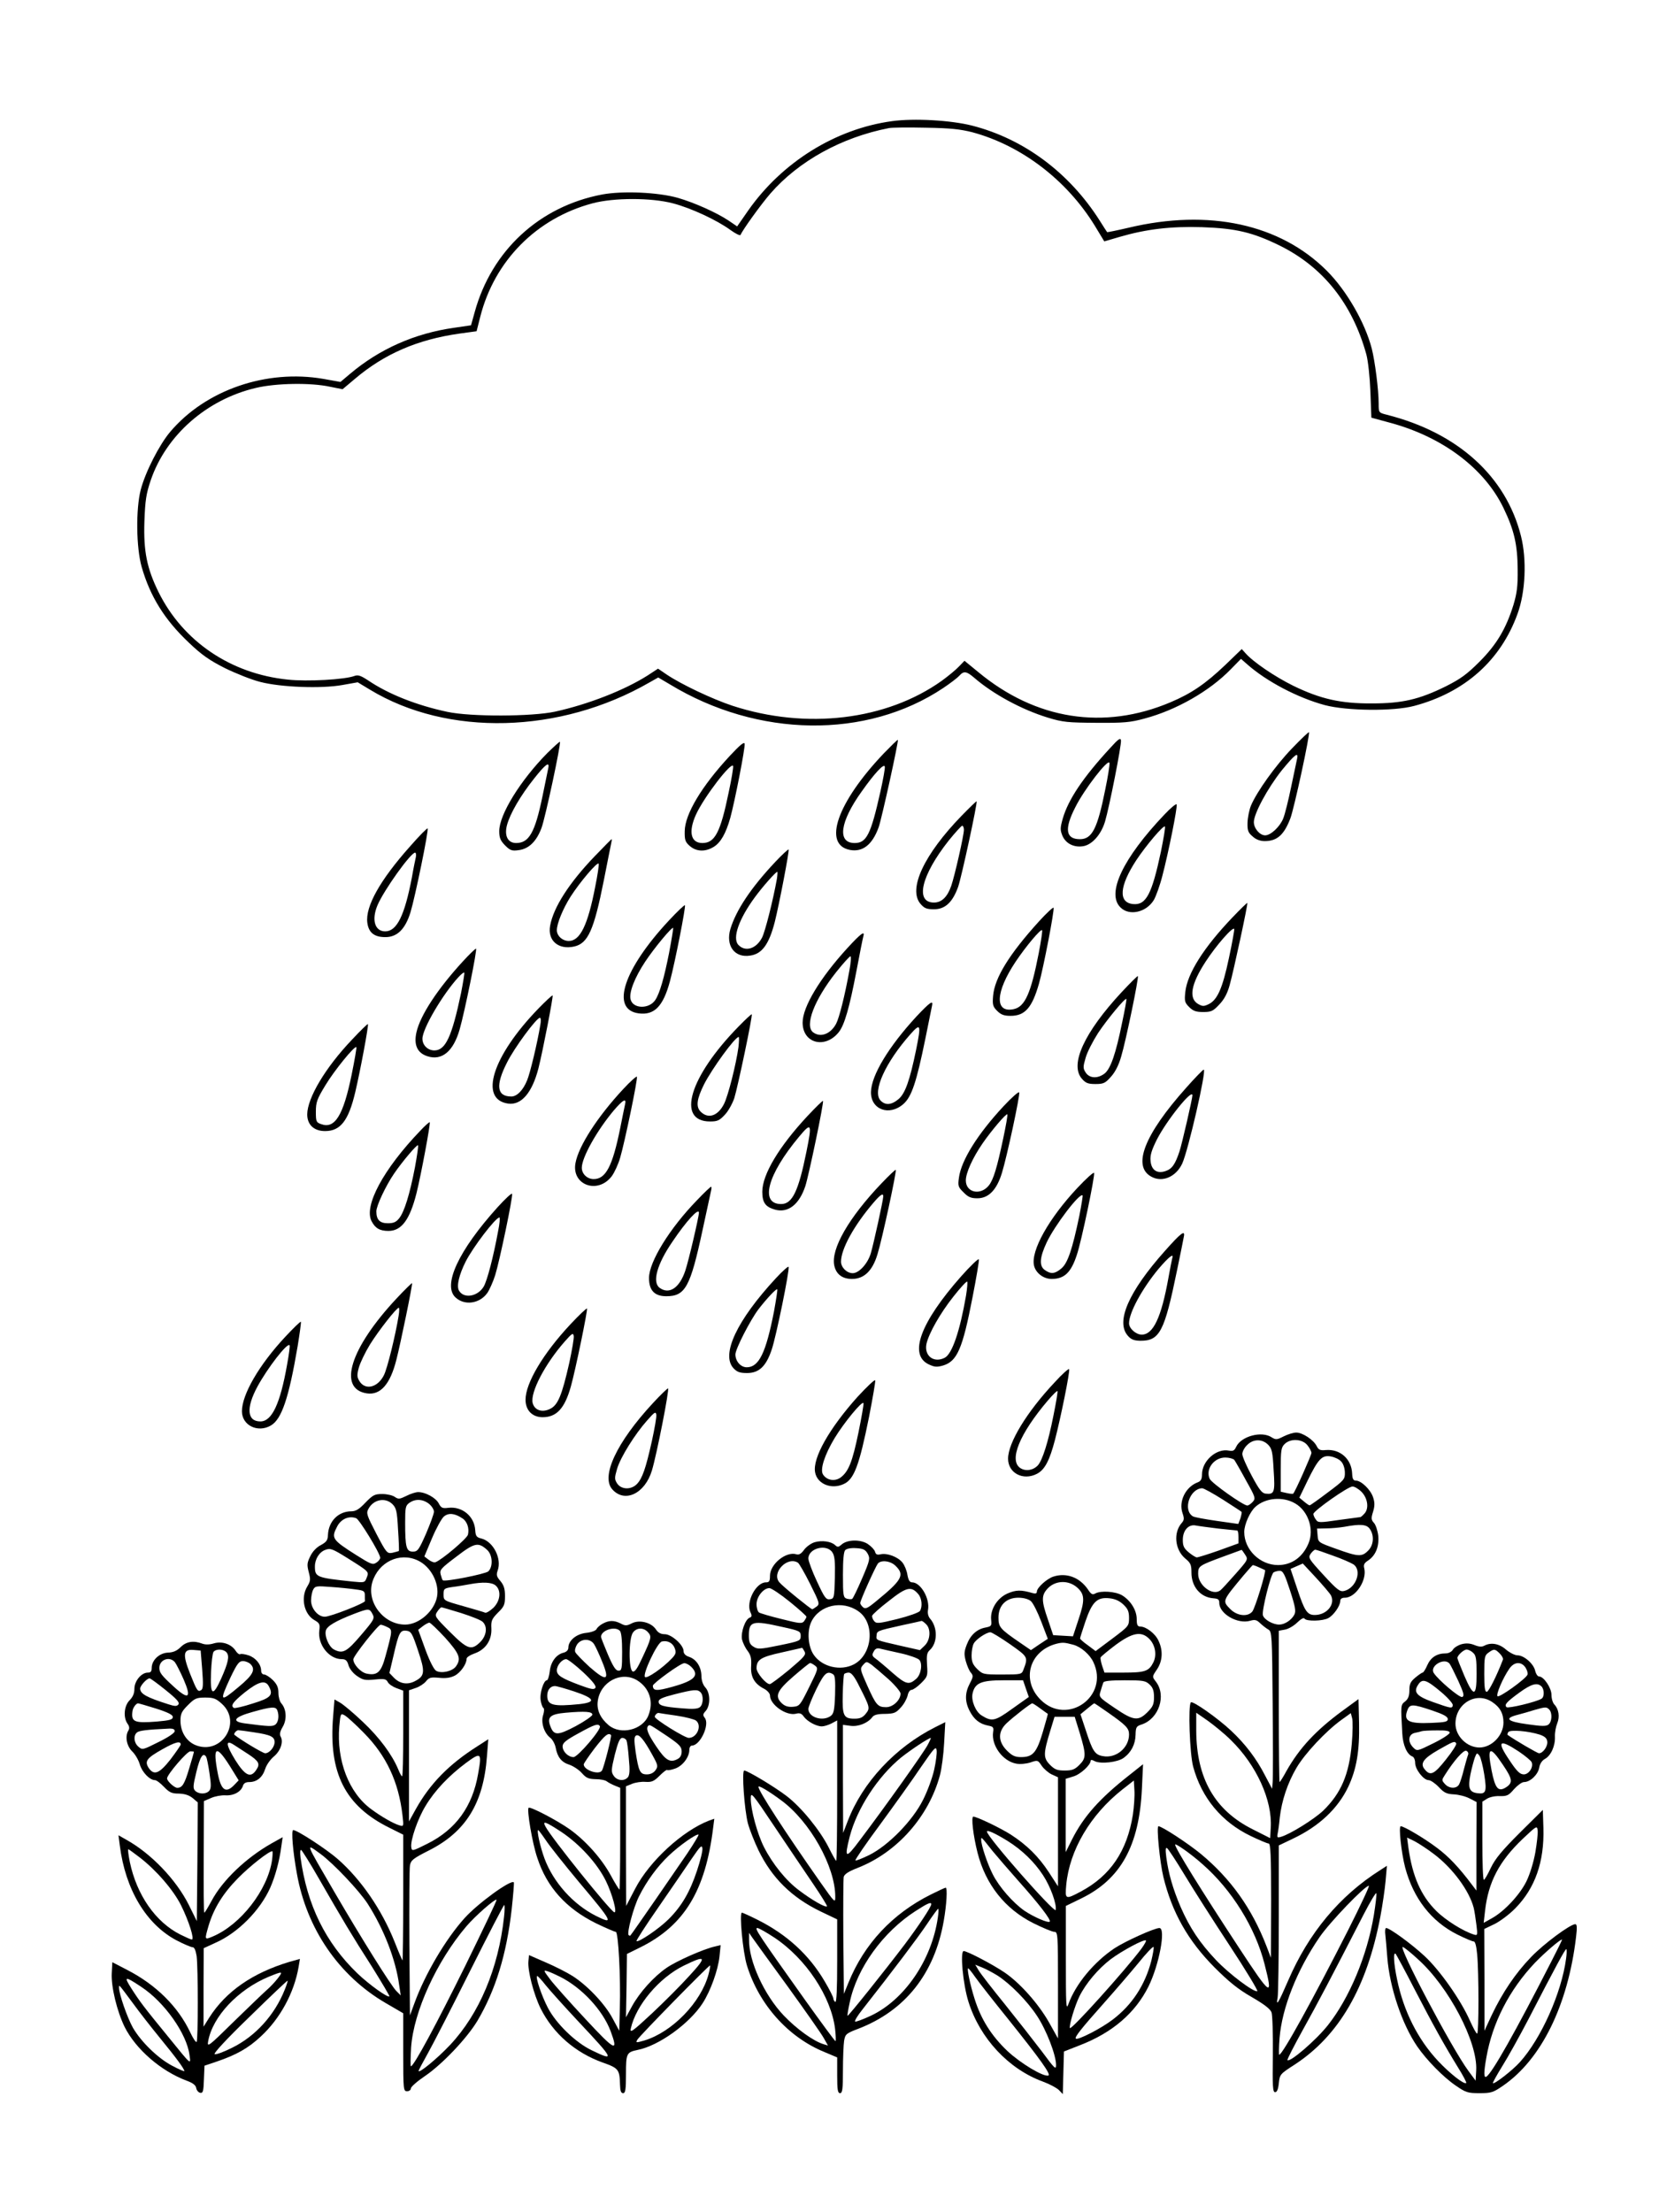 <?xml version="1.0" standalone="no"?>
<!DOCTYPE svg PUBLIC "-//W3C//DTD SVG 20010904//EN"
 "http://www.w3.org/TR/2001/REC-SVG-20010904/DTD/svg10.dtd">
<svg version="1.0" xmlns="http://www.w3.org/2000/svg"
 width="864pt" height="1152pt" viewBox="0 0 864 1152"
 preserveAspectRatio="xMidYMid meet">

<g transform="translate(0,1152) scale(0.1,-0.1)"
fill="#000000" stroke="none">
<path d="M4645 10889 c-293 -40 -572 -213 -749 -466 l-57 -82 -44 30 c-63 42
-179 94 -266 119 -103 29 -288 37 -394 17 -326 -62 -575 -292 -663 -613 l-19
-68 -89 -13 c-204 -29 -387 -110 -540 -239 l-51 -43 -89 16 c-296 51 -612 -57
-797 -275 -57 -67 -130 -210 -154 -302 -26 -100 -24 -302 5 -403 44 -153 119
-274 245 -393 67 -64 107 -92 188 -133 57 -28 140 -61 184 -72 107 -28 320
-36 429 -16 l79 14 63 -38 c405 -246 991 -231 1456 37 l46 26 61 -36 c458
-278 1023 -286 1423 -19 36 24 74 53 84 64 23 26 37 24 76 -9 99 -86 248 -167
385 -209 79 -24 104 -26 253 -27 142 -1 177 2 250 22 166 44 339 143 449 256
l54 55 33 -29 c101 -89 263 -174 404 -212 114 -30 357 -33 465 -4 263 70 450
236 538 479 42 114 49 284 18 406 -78 311 -330 538 -698 631 -43 11 -43 11
-43 58 0 71 -19 220 -36 287 -35 135 -131 302 -234 405 -243 243 -614 324
-1033 224 -60 -14 -110 -24 -111 -23 -2 2 -19 29 -38 59 -159 251 -396 427
-666 496 -111 28 -302 39 -417 23z m420 -58 c255 -69 491 -249 637 -487 l49
-81 82 24 c138 40 265 55 427 50 177 -6 264 -27 405 -96 226 -112 378 -303
451 -567 9 -34 18 -117 21 -194 l5 -135 103 -28 c270 -74 486 -237 585 -442
56 -116 73 -191 74 -320 1 -89 -4 -124 -22 -185 -39 -125 -88 -207 -177 -296
-66 -66 -98 -89 -175 -128 -140 -69 -228 -89 -385 -89 -163 -1 -268 23 -410
92 -95 47 -208 123 -249 170 l-19 21 -86 -83 c-103 -98 -176 -148 -285 -194
-347 -147 -702 -91 -1001 157 l-72 59 -29 -30 c-16 -17 -56 -50 -89 -74 -289
-206 -706 -256 -1091 -130 -103 34 -266 111 -343 163 l-44 30 -55 -36 c-122
-77 -309 -150 -482 -188 -121 -26 -439 -27 -560 -1 -160 34 -306 92 -410 162
-41 27 -55 32 -74 25 -50 -19 -246 -30 -347 -19 -297 30 -546 199 -673 455
-61 124 -79 213 -74 368 4 110 9 144 33 215 80 235 292 421 548 481 105 25
285 28 386 6 l65 -13 63 53 c154 131 327 206 547 237 l88 12 19 75 c74 292
293 513 584 591 112 30 306 30 420 0 95 -25 228 -87 298 -138 29 -21 52 -32
54 -26 8 22 104 156 155 215 147 169 371 293 618 341 14 3 99 4 190 2 130 -2
182 -8 245 -24z"/>
<path d="M6729 7623 c-86 -89 -183 -225 -214 -298 -9 -22 -17 -62 -18 -89 -1
-41 3 -52 27 -72 17 -16 40 -24 62 -24 65 0 101 32 134 118 20 52 104 442 97
449 -2 2 -42 -36 -88 -84z m26 -55 c-3 -13 -17 -79 -31 -147 -14 -68 -32 -141
-41 -163 -17 -43 -65 -88 -94 -88 -28 0 -59 36 -59 69 0 44 72 177 145 269 68
83 89 100 80 60z"/>
<path d="M5781 7624 c-141 -153 -217 -267 -246 -366 -14 -50 -14 -60 -2 -90
18 -42 62 -63 111 -54 45 9 91 61 111 128 23 78 86 398 83 422 -2 16 -13 9
-57 -40z m-25 -216 c-41 -205 -69 -258 -132 -258 -74 0 -82 53 -24 166 46 93
173 257 178 231 2 -9 -8 -72 -22 -139z"/>
<path d="M4601 7595 c-241 -254 -318 -474 -174 -501 66 -12 116 27 149 118 16
45 105 450 100 455 -2 2 -35 -31 -75 -72z m-16 -198 c-50 -223 -72 -267 -134
-267 -92 0 -77 110 37 269 68 96 116 147 120 129 2 -9 -9 -68 -23 -131z"/>
<path d="M2850 7598 c-140 -142 -250 -320 -250 -406 0 -35 6 -49 30 -74 27
-27 36 -30 72 -25 53 7 92 46 118 115 20 53 103 442 96 449 -2 2 -31 -25 -66
-59z m5 -80 c-3 -13 -16 -78 -30 -146 -39 -188 -70 -242 -137 -242 -43 0 -62
37 -48 92 16 61 71 155 141 243 60 76 83 93 74 53z"/>
<path d="M3801 7584 c-147 -158 -234 -304 -235 -392 -1 -47 3 -57 27 -78 34
-29 80 -31 124 -4 36 22 63 69 86 150 23 83 79 368 75 387 -2 12 -25 -7 -77
-63z m-6 -190 c-43 -209 -72 -264 -137 -264 -61 0 -74 59 -33 149 43 93 185
277 193 252 2 -6 -8 -68 -23 -137z"/>
<path d="M5008 7272 c-196 -202 -280 -382 -214 -459 20 -23 32 -28 70 -28 58
0 97 36 126 117 18 52 102 440 96 445 -1 2 -36 -32 -78 -75z m12 -73 c0 -29
-48 -240 -66 -292 -20 -58 -50 -87 -90 -87 -100 0 -66 142 77 323 34 42 66 77
70 77 5 0 9 -10 9 -21z"/>
<path d="M6064 7278 c-215 -226 -303 -410 -229 -483 45 -46 134 -27 174 38 11
19 32 76 45 128 31 118 79 356 74 370 -2 6 -31 -18 -64 -53z m-18 -193 c-47
-221 -77 -279 -144 -273 -79 7 -73 93 16 229 51 77 141 183 149 175 3 -3 -7
-62 -21 -131z"/>
<path d="M2136 7113 c-157 -176 -234 -314 -223 -398 7 -52 36 -75 94 -75 62 0
104 42 131 130 24 79 96 429 89 436 -2 3 -44 -39 -91 -93z m30 -55 c-3 -13
-13 -61 -21 -108 -38 -198 -78 -280 -139 -280 -54 0 -72 60 -40 136 33 78 173
274 196 274 4 0 6 -10 4 -22z"/>
<path d="M3099 7063 c-134 -139 -217 -268 -234 -364 -14 -77 43 -126 125 -108
72 16 103 84 155 346 19 98 37 186 39 196 2 9 3 17 1 17 -1 0 -40 -39 -86 -87z
m1 -160 c-39 -202 -79 -283 -138 -283 -33 0 -62 27 -62 56 0 35 32 112 71 174
50 78 142 186 147 172 2 -6 -6 -60 -18 -119z"/>
<path d="M4037 7031 c-126 -134 -203 -250 -233 -348 -26 -88 22 -153 104 -139
61 9 97 59 127 175 22 87 77 372 72 377 -2 3 -34 -27 -70 -65z m9 -88 c-21
-116 -61 -273 -77 -305 -30 -59 -88 -77 -124 -38 -32 35 3 135 88 250 39 53
107 130 115 130 2 0 1 -17 -2 -37z"/>
<path d="M6418 6742 c-149 -156 -235 -292 -245 -388 -5 -47 -3 -55 20 -78 21
-21 36 -26 73 -26 42 0 51 4 84 39 25 26 42 57 54 101 21 75 96 423 92 428 -2
1 -37 -33 -78 -76z m-18 -212 c-33 -156 -60 -217 -105 -239 -25 -12 -32 -12
-54 0 -52 29 -39 104 39 223 54 83 142 184 148 168 1 -5 -11 -73 -28 -152z"/>
<path d="M3485 6728 c-238 -255 -307 -465 -159 -485 82 -11 128 37 163 167 26
96 84 391 78 396 -2 3 -39 -32 -82 -78z m0 -168 c-26 -132 -49 -212 -72 -247
-32 -49 -117 -47 -129 3 -9 35 21 113 76 196 47 71 139 182 146 176 1 -2 -8
-59 -21 -128z"/>
<path d="M5411 6722 c-155 -171 -231 -294 -239 -388 -4 -46 -1 -56 21 -78 20
-20 36 -26 70 -26 75 0 112 42 148 168 23 81 81 381 76 395 -1 5 -36 -27 -76
-71z m-1 -164 c-41 -211 -72 -280 -130 -293 -101 -22 -97 88 10 248 53 79 130
171 137 163 3 -2 -5 -55 -17 -118z"/>
<path d="M4415 6585 c-144 -157 -235 -308 -235 -390 0 -109 118 -139 189 -49
29 37 55 127 91 316 17 90 33 171 36 181 10 33 -12 17 -81 -58z m8 -122 c-23
-127 -52 -242 -68 -273 -28 -54 -81 -75 -120 -46 -46 34 5 169 120 314 36 45
69 82 74 82 5 0 2 -35 -6 -77z"/>
<path d="M2410 6513 c-132 -144 -221 -280 -241 -368 -15 -66 4 -108 56 -125
76 -25 136 24 169 140 27 95 93 420 85 420 -4 0 -35 -30 -69 -67z m-9 -165
c-48 -228 -81 -298 -139 -298 -34 0 -62 27 -62 61 0 52 106 232 188 321 14 15
27 26 30 23 2 -2 -6 -50 -17 -107z"/>
<path d="M5841 6353 c-194 -209 -271 -376 -207 -450 20 -23 32 -28 71 -28 41
0 51 4 80 37 22 24 41 60 54 106 24 79 93 413 87 419 -2 2 -40 -36 -85 -84z
m3 -158 c-33 -163 -60 -240 -91 -265 -36 -28 -79 -26 -99 5 -14 22 -14 29 0
77 8 29 38 87 65 129 48 72 140 183 147 177 2 -2 -8 -58 -22 -123z"/>
<path d="M2803 6267 c-239 -247 -310 -473 -156 -494 68 -9 124 56 157 183 23
91 78 375 74 380 -3 2 -36 -29 -75 -69z m11 -84 c-15 -92 -54 -255 -69 -289
-21 -52 -53 -84 -82 -84 -76 0 -83 58 -23 176 38 77 154 234 172 234 5 0 6
-17 2 -37z"/>
<path d="M4774 6228 c-145 -157 -236 -307 -238 -394 -2 -92 95 -128 169 -63
43 38 68 114 114 339 17 85 33 163 35 173 7 31 -11 18 -80 -55z m-3 -175 c-33
-160 -57 -228 -92 -257 -37 -31 -69 -33 -94 -6 -42 47 26 197 156 344 54 61
57 52 30 -81z"/>
<path d="M3845 6173 c-255 -261 -324 -493 -147 -493 38 0 49 5 76 34 18 18 40
58 50 87 18 57 97 432 91 437 -2 2 -33 -27 -70 -65z m1 -105 c-12 -88 -54
-256 -76 -298 -32 -62 -82 -78 -121 -39 -26 26 -20 67 18 143 42 82 161 246
180 246 3 0 2 -24 -1 -52z"/>
<path d="M1834 6107 c-140 -147 -233 -304 -234 -390 0 -54 35 -87 93 -87 80 0
122 54 157 202 26 110 71 350 66 355 -2 2 -39 -34 -82 -80z m-3 -185 c-43
-210 -87 -282 -158 -256 -26 9 -28 13 -28 65 0 49 6 66 50 138 45 75 152 207
161 198 2 -2 -9 -67 -25 -145z"/>
<path d="M6178 5856 c-219 -245 -283 -410 -181 -464 57 -31 128 0 160 69 31
67 128 489 112 489 -4 0 -45 -42 -91 -94z m32 -40 c0 -17 -54 -251 -67 -291
-22 -67 -39 -92 -72 -103 -45 -16 -75 5 -79 53 -3 29 6 57 33 111 51 100 185
267 185 230z"/>
<path d="M3246 5849 c-134 -144 -233 -297 -249 -386 -21 -114 116 -164 189
-68 14 19 34 62 44 97 23 78 92 408 87 421 -1 5 -34 -24 -71 -64z m9 -81 c-3
-13 -14 -68 -25 -123 -40 -198 -75 -265 -138 -265 -34 0 -62 27 -62 59 0 53
78 193 167 299 48 56 67 66 58 30z"/>
<path d="M5226 5759 c-134 -144 -220 -281 -232 -372 -6 -42 -4 -49 24 -76 24
-25 39 -31 72 -31 59 0 101 44 128 132 26 84 95 405 90 419 -2 7 -39 -26 -82
-72z m-1 -166 c-33 -156 -51 -215 -75 -246 -43 -54 -120 -38 -120 26 0 39 35
117 88 194 45 65 122 156 128 150 3 -2 -7 -58 -21 -124z"/>
<path d="M4205 5708 c-148 -159 -235 -304 -235 -394 0 -56 16 -79 66 -93 68
-19 126 26 158 122 18 55 98 438 92 444 -2 2 -38 -33 -81 -79z m-5 -185 c-42
-208 -74 -273 -132 -273 -112 0 -72 152 93 350 65 78 69 71 39 -77z"/>
<path d="M2189 5632 c-193 -201 -295 -392 -254 -471 19 -37 43 -51 88 -51 68
0 111 58 146 196 24 97 74 364 69 370 -2 2 -25 -18 -49 -44z m-28 -191 c-27
-140 -55 -231 -82 -265 -16 -20 -29 -26 -59 -26 -42 0 -60 18 -60 62 0 29 49
133 92 196 42 62 120 154 125 148 3 -2 -5 -54 -16 -115z"/>
<path d="M4591 5358 c-171 -179 -265 -343 -246 -429 10 -45 42 -69 92 -69 63
0 107 42 133 129 24 77 101 434 95 439 -2 2 -35 -29 -74 -70z m9 -68 c0 -18
-50 -246 -65 -297 -16 -53 -61 -103 -94 -103 -31 0 -61 30 -61 60 0 66 68 189
169 307 36 42 51 52 51 33z"/>
<path d="M5611 5334 c-149 -159 -243 -327 -226 -404 9 -39 49 -70 92 -70 66 0
101 33 131 125 24 70 95 411 90 427 -2 6 -41 -29 -87 -78z m10 -146 c-37 -177
-61 -246 -93 -273 -34 -29 -55 -31 -86 -9 -31 21 -28 65 9 144 42 89 172 260
187 245 2 -2 -6 -50 -17 -107z"/>
<path d="M3630 5270 c-142 -146 -250 -321 -250 -405 0 -65 29 -95 90 -95 99 0
125 47 189 345 23 105 43 198 45 208 2 9 2 17 -1 17 -3 0 -36 -31 -73 -70z
m10 -65 c0 -21 -54 -252 -71 -302 -30 -90 -84 -126 -134 -89 -39 29 -14 122
67 240 72 107 138 179 138 151z"/>
<path d="M2591 5233 c-203 -225 -288 -407 -218 -470 47 -43 125 -32 165 24 11
16 30 58 41 93 23 74 93 409 88 423 -2 6 -36 -26 -76 -70z m3 -125 c-25 -136
-57 -257 -75 -288 -32 -53 -105 -64 -129 -20 -13 24 1 82 35 150 38 75 156
230 176 230 4 0 1 -33 -7 -72z"/>
<path d="M6066 5005 c-188 -211 -256 -367 -193 -440 17 -20 32 -26 64 -27 103
-1 127 46 193 367 17 83 33 160 35 173 9 40 -13 24 -99 -73z m39 -37 c-2 -7
-11 -53 -20 -103 -37 -206 -79 -295 -139 -295 -30 0 -66 32 -66 59 0 55 67
179 154 284 53 62 81 84 71 55z"/>
<path d="M5006 4874 c-213 -241 -275 -409 -169 -459 30 -14 42 -15 74 -6 74
22 102 87 154 356 20 102 35 191 33 197 -2 6 -43 -33 -92 -88z m25 -101 c-32
-185 -72 -302 -110 -323 -57 -30 -109 9 -96 72 12 54 71 159 141 247 36 46 68
80 71 77 3 -2 0 -36 -6 -73z"/>
<path d="M4041 4864 c-204 -220 -287 -398 -221 -469 19 -20 33 -25 71 -25 62
0 99 35 128 122 23 67 94 414 88 431 -1 5 -31 -21 -66 -59z m-10 -173 c-42
-215 -78 -291 -142 -291 -31 0 -59 31 -59 67 0 28 77 178 120 235 44 57 93
109 98 104 2 -3 -6 -54 -17 -115z"/>
<path d="M2065 4758 c-242 -259 -308 -471 -154 -494 70 -10 121 47 153 174 22
85 86 396 82 400 -2 1 -38 -34 -81 -80z m11 -90 c-16 -99 -59 -276 -77 -310
-32 -63 -95 -79 -126 -32 -14 23 -15 32 -4 73 7 25 33 79 58 120 45 72 138
191 150 191 3 0 3 -19 -1 -42z"/>
<path d="M2970 4623 c-141 -151 -233 -305 -233 -392 0 -55 35 -91 89 -91 73 0
115 46 147 160 24 85 89 401 84 406 -2 3 -42 -35 -87 -83z m-5 -199 c-39 -173
-60 -222 -101 -241 -41 -20 -80 -7 -90 31 -13 55 64 203 167 320 38 43 44 47
47 29 2 -11 -9 -74 -23 -139z"/>
<path d="M1485 4558 c-136 -146 -225 -300 -225 -387 0 -74 83 -114 151 -74 56
33 93 142 139 412 11 68 19 125 17 128 -3 2 -39 -33 -82 -79z m10 -145 c-36
-204 -79 -295 -139 -295 -70 0 -75 71 -15 182 53 97 154 228 167 215 3 -2 -3
-48 -13 -102z"/>
<path d="M5493 4322 c-145 -154 -243 -315 -243 -398 0 -75 78 -116 150 -79 41
21 66 69 94 176 30 115 79 356 74 369 -2 5 -36 -25 -75 -68z m-7 -175 c-27
-137 -57 -231 -81 -258 -25 -26 -63 -32 -91 -14 -61 40 -5 178 144 353 25 29
47 51 49 48 3 -2 -7 -60 -21 -129z"/>
<path d="M4466 4246 c-147 -164 -235 -319 -221 -393 11 -61 85 -91 149 -61 54
24 81 97 132 350 19 98 34 184 32 190 -2 6 -43 -33 -92 -86z m5 -185 c-32
-155 -52 -204 -93 -235 -31 -22 -72 -15 -92 16 -16 26 8 101 60 188 49 81 146
199 151 183 2 -5 -10 -73 -26 -152z"/>
<path d="M3400 4213 c-189 -204 -273 -383 -210 -450 65 -71 169 -20 205 99 25
82 93 428 84 428 -4 0 -40 -35 -79 -77z m-5 -197 c-32 -144 -50 -194 -77 -223
-30 -32 -82 -31 -104 2 -14 22 -14 29 0 77 18 60 92 179 157 252 38 43 44 47
47 29 2 -11 -9 -73 -23 -137z"/>
<path d="M6685 4040 c-35 -18 -41 -18 -62 -5 -52 35 -159 6 -185 -49 -9 -20
-16 -24 -38 -20 -64 13 -140 -53 -140 -124 0 -24 -6 -35 -22 -41 -64 -24 -101
-100 -79 -162 9 -26 8 -35 -4 -49 -45 -50 -37 -140 18 -186 28 -23 32 -33 32
-73 0 -74 47 -129 114 -134 25 -2 31 -6 31 -24 0 -57 95 -112 161 -93 24 7 34
5 52 -13 13 -12 32 -27 43 -33 18 -11 19 -27 22 -385 2 -206 2 -390 0 -409
l-3 -35 -37 70 c-44 86 -102 163 -177 233 -68 64 -200 157 -209 147 -15 -15
-6 -269 12 -335 44 -162 148 -288 300 -361 44 -21 86 -39 93 -39 10 0 13 -59
13 -297 l-1 -298 -23 60 c-76 197 -186 351 -341 480 -68 56 -204 145 -222 145
-11 0 7 -186 26 -265 45 -184 128 -331 266 -470 75 -75 123 -114 193 -154 64
-37 97 -62 104 -80 5 -15 8 -110 7 -221 -2 -165 -1 -195 12 -195 9 0 16 15 19
47 5 46 7 48 83 97 231 151 376 402 446 771 11 58 23 141 27 184 l7 80 -34
-22 c-212 -134 -373 -327 -480 -575 -51 -118 -65 -141 -55 -88 3 18 6 204 6
412 l0 379 73 35 c136 64 235 157 289 271 43 92 59 186 56 331 l-3 125 -85
-62 c-137 -101 -222 -192 -290 -312 -17 -32 -34 -58 -36 -58 -2 0 -4 177 -4
394 l0 394 32 6 c18 3 47 20 64 37 20 19 34 27 38 20 10 -15 96 -13 124 3 28
15 62 64 62 89 0 11 8 17 24 17 56 0 116 91 101 153 -5 18 0 28 19 40 40 26
59 73 54 129 -3 26 -13 57 -22 67 -15 16 -16 25 -5 59 9 30 9 48 0 75 -13 40
-62 87 -90 87 -13 0 -18 9 -19 36 -3 76 -62 129 -137 123 -30 -3 -38 1 -48 21
-16 32 -73 70 -106 70 -15 0 -44 -9 -66 -20z m-81 -43 c20 -20 24 -37 29 -132
8 -117 4 -128 -42 -123 -19 2 -34 22 -72 93 -27 50 -49 100 -49 113 0 13 11
34 25 47 31 32 78 33 109 2z m205 -3 c12 -15 21 -33 21 -40 0 -11 -85 -203
-95 -212 -2 -2 -17 -1 -34 3 l-31 7 0 114 c0 101 2 116 20 134 31 31 93 27
119 -6z m174 -83 c12 -11 20 -34 21 -57 1 -37 -2 -41 -89 -106 -49 -37 -92
-68 -95 -67 -3 0 -16 9 -29 20 l-24 20 42 87 c56 115 76 135 120 128 19 -3 44
-14 54 -25z m-555 7 c5 -7 33 -55 61 -107 50 -89 51 -94 35 -112 -9 -10 -22
-19 -28 -19 -21 0 -185 116 -196 139 -23 50 22 111 81 111 20 0 41 -6 47 -12z
m663 -167 c33 -34 40 -89 13 -115 -8 -9 -17 -16 -18 -16 -1 0 -52 -7 -112 -15
-102 -15 -110 -15 -121 2 -7 9 -13 22 -13 29 0 16 179 142 203 143 10 1 32
-12 48 -28z m-721 -41 c51 -33 95 -61 96 -63 2 -2 -1 -17 -6 -34 l-11 -29
-112 16 c-62 9 -118 19 -125 24 -53 33 -16 144 49 146 8 0 57 -27 109 -60z
m375 -19 c68 -39 100 -135 70 -207 -30 -73 -88 -114 -159 -114 -94 0 -176 80
-176 172 0 40 30 106 58 131 53 48 144 55 207 18z m-400 -131 c50 -5 93 -10
98 -10 4 0 7 -15 7 -34 l0 -33 -102 -37 c-57 -20 -108 -36 -115 -36 -6 0 -25
12 -42 26 -25 21 -31 33 -31 65 0 50 30 83 68 75 15 -3 68 -10 117 -16z m789
-2 c24 -34 20 -85 -9 -113 -32 -33 -52 -32 -165 9 -95 34 -95 34 -98 70 l-3
36 48 1 c26 0 68 4 93 8 85 16 118 13 134 -11z m-650 -133 c17 -26 17 -26 -51
-103 -37 -42 -72 -80 -78 -84 -40 -30 -115 26 -115 86 0 41 3 43 133 91 51 19
93 34 93 34 1 1 9 -10 18 -24z m458 -6 c46 -16 93 -37 106 -45 47 -31 15 -124
-48 -139 -22 -5 -36 6 -107 83 -78 85 -81 90 -67 111 8 11 19 21 24 21 5 0 46
-14 92 -31z m-11 -206 c25 -46 -20 -103 -84 -103 -39 0 -53 21 -90 133 l-36
107 32 14 32 14 67 -72 c36 -39 72 -81 79 -93z m-374 145 c15 -7 29 -13 31
-14 8 -5 -52 -200 -66 -216 -24 -29 -78 -23 -113 11 -44 45 -46 41 69 179 24
28 45 52 47 52 2 0 17 -5 32 -12z m162 -122 c27 -83 31 -107 22 -124 -15 -29
-51 -52 -79 -52 -33 0 -79 26 -85 49 -6 25 41 214 56 223 7 4 21 8 32 8 17 0
26 -18 54 -104z m-309 -777 c134 -131 217 -314 208 -457 l-3 -54 -91 46 c-198
99 -293 266 -294 514 l0 93 62 -43 c33 -24 87 -68 118 -99z m630 -20 c-14
-160 -56 -258 -150 -349 -47 -44 -170 -121 -218 -135 -20 -6 -22 -4 -18 17 3
13 8 50 11 83 10 88 41 181 87 259 44 75 153 191 233 249 l50 36 7 -27 c4 -15
3 -75 -2 -133z m-777 -627 c153 -134 275 -331 323 -521 45 -176 34 -169 -132
84 -199 303 -334 521 -334 539 0 10 84 -49 143 -102z m-94 -55 c44 -73 149
-238 234 -367 85 -129 150 -237 145 -239 -18 -7 -147 90 -215 162 -85 90 -137
168 -185 278 -40 94 -63 174 -74 258 -5 38 -4 52 4 47 6 -4 47 -66 91 -139z
m854 -284 c-185 -364 -344 -653 -361 -653 -2 0 -2 39 2 88 13 156 90 352 208
524 54 79 236 268 257 268 5 0 -43 -102 -106 -227z m132 74 c-35 -212 -128
-433 -240 -574 -63 -79 -197 -194 -210 -181 -3 2 34 74 81 159 79 142 147 271
315 598 35 68 65 118 67 112 2 -7 -4 -58 -13 -114z"/>
<path d="M2116 3730 c-35 -17 -41 -18 -60 -5 -11 8 -40 15 -65 15 -40 0 -49
-5 -88 -45 -32 -34 -50 -45 -73 -45 -68 0 -119 -52 -122 -123 -1 -28 -8 -37
-37 -53 -22 -11 -44 -34 -55 -58 -17 -34 -18 -45 -8 -83 10 -38 9 -47 -8 -75
-35 -58 -17 -144 38 -175 26 -15 29 -21 25 -53 -10 -73 50 -150 117 -150 20 0
28 -7 35 -32 6 -19 24 -42 45 -56 30 -21 43 -23 92 -18 50 5 59 3 68 -14 5
-10 26 -24 45 -31 l35 -13 0 -223 c0 -123 -2 -223 -6 -223 -3 0 -12 16 -20 36
-32 77 -98 166 -183 246 -48 46 -102 91 -119 101 l-30 17 -7 -87 c-25 -295 62
-467 293 -581 l72 -36 0 -330 c0 -181 -2 -327 -4 -325 -2 2 -21 46 -41 97 -67
168 -175 325 -296 431 -58 51 -211 151 -232 151 -11 0 -2 -111 19 -226 51
-288 219 -533 463 -675 l91 -53 0 -203 c0 -196 1 -203 20 -203 11 0 20 7 20
15 0 8 33 37 73 64 90 61 218 196 273 287 95 161 152 345 179 583 8 74 13 136
11 139 -16 15 -188 -110 -257 -187 -98 -109 -205 -290 -260 -441 l-24 -65 -3
375 c-1 206 0 389 3 406 5 27 16 36 99 78 192 97 284 246 302 490 l7 89 -59
-38 c-146 -93 -244 -193 -318 -325 l-36 -65 0 342 0 341 35 12 c19 6 43 22 53
34 16 20 24 23 68 19 35 -4 60 0 82 11 31 16 62 61 62 88 0 8 19 20 42 28 57
20 90 69 87 130 -2 40 2 49 34 82 33 32 37 42 37 86 0 39 -6 57 -24 79 -20 23
-22 32 -14 55 22 62 -23 150 -84 166 -26 6 -31 13 -33 43 -4 73 -68 126 -141
117 -30 -4 -37 0 -49 23 -15 29 -69 59 -107 59 -13 0 -41 -9 -62 -20z m-72
-43 c20 -20 24 -37 29 -132 4 -59 6 -110 4 -112 -2 -1 -17 -5 -33 -9 -28 -5
-31 -2 -84 99 -50 97 -54 107 -41 130 26 49 88 61 125 24z m190 2 c14 -11 26
-30 26 -41 0 -11 -19 -62 -41 -114 -38 -86 -44 -94 -69 -94 -34 0 -40 23 -40
151 0 79 2 89 22 103 31 22 70 20 102 -5z m173 -75 c26 -16 38 -53 30 -86 -6
-21 -136 -131 -169 -143 -7 -3 -23 3 -36 13 l-22 17 40 95 c22 52 50 103 62
113 24 20 56 17 95 -9z m-552 0 c17 -7 125 -183 125 -206 0 -7 -9 -19 -21 -26
-18 -12 -29 -7 -102 39 -128 81 -133 89 -101 150 20 39 61 57 99 43z m683
-166 c28 -27 30 -87 5 -111 -17 -14 -228 -56 -237 -46 -3 2 -7 16 -11 30 -6
24 1 32 82 93 95 73 114 77 161 34z m-728 -42 c113 -71 112 -70 100 -101 -10
-27 -12 -27 -73 -21 -189 20 -197 23 -197 79 0 38 23 75 54 86 26 10 36 7 116
-43z m366 -12 c68 -32 113 -118 100 -189 -14 -75 -94 -145 -166 -145 -112 0
-202 116 -171 221 32 105 142 158 237 113z m406 -131 c29 -26 24 -79 -12 -115
-17 -16 -36 -28 -43 -26 -6 3 -58 18 -114 34 -103 29 -103 29 -103 61 0 30 2
32 48 39 26 3 65 10 87 14 69 13 117 11 137 -7z m-729 -20 c41 -5 47 -9 47
-29 0 -13 0 -27 1 -31 1 -11 -180 -82 -209 -82 -35 -1 -72 42 -72 84 0 20 5
46 11 57 10 19 17 20 93 14 44 -3 102 -9 129 -13z m549 -123 c53 -17 104 -37
112 -46 26 -25 20 -72 -13 -105 -46 -45 -66 -39 -158 53 -79 79 -81 82 -66
105 8 12 18 23 22 23 4 0 50 -14 103 -30z m-462 -5 c12 -23 9 -29 -60 -110
-75 -88 -95 -99 -142 -74 -25 14 -49 69 -41 98 6 23 49 49 147 87 77 29 80 29
96 -1z m379 -124 c74 -83 84 -108 56 -148 -18 -26 -75 -39 -103 -24 -12 7 -33
47 -57 112 l-37 102 23 18 c13 10 29 19 35 19 6 0 43 -36 83 -79z m-304 57
c30 -14 30 -15 -7 -151 -23 -86 -43 -104 -100 -92 -30 7 -68 48 -68 74 0 17
128 179 142 180 4 1 19 -4 33 -11z m162 -123 c38 -112 36 -133 -17 -160 -39
-20 -79 -13 -110 20 l-22 23 22 93 c27 118 34 131 67 127 24 -3 30 -13 60
-103z m-282 -429 c117 -118 181 -255 201 -428 7 -60 7 -60 -17 -53 -30 9 -92
44 -146 84 -116 85 -181 253 -166 431 6 66 7 69 27 58 12 -6 57 -47 101 -92z
m595 -213 c-29 -170 -116 -290 -264 -364 -78 -39 -81 -40 -84 -19 -6 35 34
151 75 217 48 80 122 157 209 222 80 59 84 55 64 -56z m-821 -417 c69 -51 203
-193 246 -260 85 -133 146 -291 164 -424 l8 -53 -23 23 c-29 30 -181 273 -321
513 -157 270 -153 258 -74 201z m-8 -129 c123 -214 173 -298 277 -460 51 -82
92 -151 90 -153 -9 -8 -105 61 -166 119 -167 161 -263 356 -297 605 -3 27 -2
41 4 38 5 -4 47 -70 92 -149z m765 -448 c-151 -306 -271 -529 -286 -529 -3 0
-2 44 1 98 13 186 133 449 288 631 46 54 150 145 157 138 3 -2 -70 -154 -160
-338z m199 249 c-29 -268 -129 -505 -281 -667 -66 -70 -164 -151 -164 -135 0
3 22 45 49 93 27 48 126 241 220 429 94 188 174 342 177 342 3 0 3 -28 -1 -62z"/>
<path d="M4243 3489 c-18 -5 -43 -23 -55 -39 -15 -21 -27 -28 -40 -24 -54 17
-138 -51 -138 -112 0 -28 -4 -34 -21 -34 -52 0 -105 -102 -81 -155 9 -18 8
-25 -4 -29 -23 -9 -46 -75 -40 -112 4 -17 17 -45 29 -60 17 -23 21 -39 19 -79
-4 -57 17 -94 69 -120 16 -9 29 -24 29 -34 0 -48 85 -108 136 -95 19 5 29 1
40 -15 18 -25 65 -51 94 -51 12 0 34 7 50 15 l30 16 0 -366 c0 -201 -2 -365
-5 -365 -3 0 -20 31 -39 69 -46 91 -143 210 -219 268 -61 47 -204 133 -221
133 -14 0 1 -205 19 -275 9 -33 34 -96 55 -140 70 -144 172 -245 322 -318 l88
-42 0 -218 c0 -143 -3 -216 -10 -212 -5 3 -10 12 -10 18 0 7 -20 47 -45 89
-81 138 -196 244 -352 322 -40 20 -76 36 -79 36 -15 0 5 -207 26 -275 63 -204
215 -374 404 -451 l66 -28 0 -93 c0 -76 3 -93 15 -93 12 0 15 20 15 118 0 64
3 134 6 154 6 35 10 39 73 63 245 94 398 287 446 562 15 85 20 173 10 173 -3
0 -38 -16 -78 -36 -200 -100 -346 -257 -428 -458 l-24 -59 -3 294 c-1 162 0
303 2 315 4 15 26 29 75 48 203 80 368 266 426 481 9 33 19 109 22 168 l6 109
-54 -27 c-206 -104 -377 -287 -454 -488 l-24 -62 -1 282 0 281 38 -5 c42 -6
91 14 114 44 9 13 28 18 67 18 48 1 57 5 83 34 16 17 31 45 35 62 3 16 12 29
20 29 8 0 31 16 50 35 34 34 35 38 31 95 -3 49 -1 63 14 77 42 38 42 119 1
165 -9 11 -13 28 -10 44 11 59 -38 144 -83 144 -12 0 -19 11 -24 38 -3 22 -15
51 -26 65 -24 30 -81 51 -114 43 -18 -4 -25 -1 -29 14 -3 10 -20 28 -38 40
-39 25 -108 23 -137 -4 -15 -13 -20 -14 -33 -2 -20 19 -68 26 -106 15z m92
-53 c12 -18 15 -47 13 -132 -3 -105 -4 -109 -26 -112 -20 -3 -28 8 -67 92 -25
53 -45 107 -45 120 0 54 95 78 125 32z m184 -7 c13 -24 12 -33 -29 -128 -24
-56 -47 -104 -52 -107 -4 -3 -17 -2 -28 1 -18 6 -20 15 -20 124 0 80 4 121 12
129 8 8 31 12 58 10 36 -2 47 -8 59 -29z m-363 -47 c6 -4 35 -54 63 -110 49
-98 51 -105 34 -118 -10 -7 -20 -14 -23 -14 -7 0 -153 118 -171 140 -43 50 42
138 97 102z m509 -17 c48 -47 32 -74 -103 -184 -43 -36 -55 -41 -67 -31 -8 7
-15 17 -15 22 0 14 79 189 92 206 17 20 67 14 93 -13z m-552 -186 c48 -39 87
-74 87 -78 0 -4 -6 -14 -12 -23 -12 -14 -23 -13 -118 11 -58 14 -111 30 -117
34 -7 5 -13 24 -13 43 0 39 36 84 67 84 10 0 58 -32 106 -71z m670 39 c18 -22
22 -64 8 -87 -5 -8 -58 -27 -118 -42 -98 -24 -109 -25 -121 -10 -7 8 -11 21
-10 27 2 7 41 42 88 78 91 72 116 78 153 34z m-312 -89 c88 -62 73 -225 -24
-276 -69 -36 -164 -14 -208 48 -31 43 -37 124 -14 173 42 88 162 115 246 55z
m351 -66 c27 -24 24 -84 -7 -113 l-24 -23 -98 22 c-135 31 -130 29 -128 53 2
25 0 25 130 54 55 12 102 22 104 23 3 1 13 -6 23 -16z m-749 -15 c92 -20 97
-23 97 -47 0 -25 -4 -27 -111 -49 -102 -21 -113 -21 -135 -7 -19 12 -24 24
-24 58 0 75 19 80 173 45z m117 -128 c9 -17 -1 -28 -80 -95 -50 -41 -95 -75
-101 -75 -20 0 -69 59 -69 82 0 45 21 59 131 83 57 13 105 24 106 24 1 1 7 -8
13 -19z m499 -9 c46 -10 90 -26 98 -34 19 -19 10 -77 -15 -99 -38 -34 -54 -30
-124 31 -37 33 -77 66 -88 74 -18 13 -20 19 -10 36 7 15 17 20 33 16 12 -3 60
-14 106 -24z m-61 -136 c34 -31 62 -65 62 -74 0 -34 -39 -71 -75 -71 -44 0
-53 11 -99 114 -37 83 -38 87 -21 106 17 19 18 19 44 1 14 -11 54 -45 89 -76z
m-383 71 c17 -13 16 -18 -31 -112 -47 -95 -50 -99 -84 -102 -25 -2 -42 3 -58
18 -39 37 -26 66 62 142 43 37 81 68 85 68 4 0 16 -6 26 -14z m94 -45 c10 -6
12 -32 10 -106 -3 -82 -7 -99 -23 -111 -42 -30 -116 -7 -116 37 0 10 19 57 42
104 41 83 56 96 87 76z m136 -62 c56 -110 57 -114 34 -143 -16 -20 -30 -26
-59 -26 -57 0 -64 16 -61 128 1 53 5 100 7 104 3 4 14 8 24 8 14 0 30 -20 55
-71z m356 -306 c-19 -37 -220 -320 -354 -497 -73 -98 -81 -95 -52 19 38 147
146 313 268 413 52 41 142 101 155 102 1 0 -6 -17 -17 -37z m34 -129 c-9 -41
-35 -112 -58 -157 -54 -108 -180 -237 -280 -287 -37 -18 -70 -31 -72 -28 -3 3
55 88 130 189 74 101 170 235 212 298 69 100 78 110 81 86 2 -15 -4 -61 -13
-101z m-798 -158 c151 -110 283 -346 283 -503 0 -34 -2 -32 -76 73 -187 266
-324 478 -324 499 0 10 52 -21 117 -69z m167 -435 c42 -62 75 -115 73 -118 -8
-8 -79 33 -144 82 -69 51 -140 139 -185 228 -34 68 -68 192 -68 250 0 38 4 34
123 -144 68 -101 158 -235 201 -298z m616 -107 c0 -14 -66 -113 -138 -209
-103 -136 -295 -376 -298 -372 -2 1 3 32 11 68 37 180 174 369 344 478 62 40
81 48 81 35z m34 -71 c-32 -220 -173 -426 -347 -509 -43 -20 -80 -34 -84 -31
-3 4 14 32 38 62 168 214 287 372 335 443 30 45 57 82 60 82 3 0 2 -21 -2 -47z
m-851 -103 c165 -110 295 -307 316 -475 4 -36 5 -65 2 -64 -3 0 -73 95 -156
211 -244 343 -268 378 -251 378 8 0 48 -23 89 -50z m69 -254 c91 -126 176
-247 188 -269 l22 -39 -23 7 c-53 16 -140 79 -207 149 -102 107 -183 284 -181
396 l0 35 17 -25 c9 -13 92 -128 184 -254z"/>
<path d="M5486 3310 c-34 -11 -86 -58 -86 -78 0 -10 -7 -12 -22 -8 -61 18 -87
17 -131 -2 -54 -24 -91 -84 -85 -138 3 -30 1 -33 -28 -39 -46 -8 -80 -39 -99
-89 -14 -36 -15 -50 -5 -87 7 -24 18 -51 27 -60 12 -15 12 -21 -6 -55 -26 -49
-27 -94 -1 -144 23 -44 51 -67 96 -76 27 -5 30 -9 26 -34 -10 -69 50 -151 120
-164 20 -4 52 -1 74 6 38 13 39 13 59 -17 11 -16 35 -37 52 -45 l33 -15 0
-284 0 -284 -48 74 c-54 82 -114 141 -197 195 -55 35 -178 94 -196 94 -12 0
-1 -97 22 -188 42 -165 143 -293 291 -367 50 -25 99 -45 109 -45 18 0 19 -12
19 -277 l0 -278 -47 84 c-55 97 -152 206 -232 260 -62 42 -194 111 -212 111
-20 0 -4 -174 25 -265 60 -190 209 -350 388 -415 35 -13 72 -33 83 -44 l20
-21 3 111 3 111 84 33 c168 65 287 167 356 305 56 113 92 305 57 305 -28 -1
-176 -68 -233 -105 -108 -72 -204 -188 -241 -292 -12 -33 -13 -5 -13 237 l0
275 82 40 c204 100 300 274 314 569 l6 129 -68 -54 c-157 -123 -241 -217 -302
-338 l-33 -66 0 191 0 191 39 12 c37 10 91 60 91 82 0 6 9 5 21 -2 31 -16 120
-6 151 17 39 28 61 71 62 120 1 40 4 45 32 54 90 30 130 152 73 224 -19 25
-19 25 6 62 30 44 33 100 8 151 -17 37 -65 73 -95 73 -14 0 -18 9 -18 39 0 46
-32 97 -77 124 -35 20 -110 25 -139 9 -14 -8 -22 -4 -38 21 -43 63 -112 89
-180 67z m124 -57 c40 -36 41 -66 5 -172 l-27 -82 -51 3 -52 3 -27 80 c-36
103 -35 129 1 166 41 40 107 41 151 2z m-242 -70 c12 -10 36 -58 55 -108 l34
-89 -44 -29 -44 -30 -57 39 c-105 72 -112 81 -112 131 0 63 40 103 103 103 28
0 52 -7 65 -17z m483 -19 c23 -22 29 -36 29 -70 0 -41 -2 -43 -87 -107 l-87
-65 -40 30 c-23 16 -41 32 -41 36 0 4 13 44 28 89 35 102 61 127 125 120 30
-3 53 -14 73 -33z m-591 -206 c95 -67 95 -67 70 -133 -9 -24 -12 -25 -111 -25
-98 0 -101 1 -130 29 -23 23 -29 38 -29 71 0 23 5 50 11 61 11 22 66 59 87 59
7 0 53 -28 102 -62z m725 28 c32 -32 41 -85 21 -124 -23 -45 -43 -52 -155 -52
l-99 0 -12 35 c-6 19 -10 39 -8 44 2 5 37 34 78 65 88 65 134 73 175 32z
m-395 -31 c40 -11 86 -51 104 -90 85 -178 -136 -335 -275 -196 -103 103 -57
257 86 292 30 7 40 6 85 -6z m-247 -229 l15 -43 -86 -61 c-90 -65 -106 -69
-160 -35 -31 19 -55 77 -47 114 12 55 45 69 160 69 l103 0 15 -44z m644 22
c17 -16 23 -32 23 -66 0 -37 -6 -50 -34 -78 -48 -48 -73 -45 -171 22 -83 56
-83 57 -73 88 5 17 11 37 14 44 2 8 34 12 111 12 96 0 109 -2 130 -22z m-569
-125 c20 -15 38 -27 39 -28 1 0 -11 -43 -26 -94 -32 -108 -52 -131 -113 -131
-32 0 -47 7 -74 34 -47 47 -48 99 -1 143 35 33 125 103 133 103 3 0 22 -12 42
-27z m351 -20 c96 -67 111 -83 111 -115 0 -70 -68 -126 -136 -113 -42 7 -54
26 -89 134 l-28 84 34 28 c19 16 36 29 38 29 2 0 33 -21 70 -47z m-145 -110
c33 -111 33 -128 -3 -164 -24 -24 -38 -29 -76 -29 -39 0 -52 5 -77 30 -35 36
-35 57 2 178 l22 72 52 0 53 0 27 -87z m276 -423 c-30 -189 -117 -318 -271
-400 -81 -43 -83 -42 -76 35 17 180 125 364 292 496 l60 47 3 -51 c2 -29 -2
-86 -8 -127z m-652 -137 c75 -47 139 -109 184 -178 39 -59 72 -151 66 -181 -4
-21 -358 381 -358 408 0 11 45 -10 108 -49z m-78 -53 c25 -30 85 -100 134
-155 107 -120 171 -203 163 -212 -9 -8 -83 24 -132 57 -59 41 -132 124 -165
190 -28 55 -60 151 -60 179 0 17 -2 19 60 -59z m775 -507 c-82 -110 -368 -428
-373 -414 -5 15 26 117 50 166 34 68 98 143 162 192 60 45 176 107 184 98 3
-2 -8 -21 -23 -42z m51 -64 c-33 -127 -101 -230 -201 -306 -60 -46 -183 -109
-192 -99 -8 7 27 51 147 186 56 63 137 157 179 208 41 51 77 89 79 83 2 -6 -4
-38 -12 -72z m-802 -76 c67 -43 156 -133 207 -211 49 -74 99 -204 99 -256 0
-26 -8 -18 -73 70 -41 54 -128 165 -193 246 -65 80 -127 160 -137 177 l-18 30
37 -15 c20 -8 55 -27 78 -41z m-114 -10 c19 -27 95 -124 171 -218 164 -205
224 -288 209 -293 -25 -9 -146 64 -214 128 -83 79 -137 165 -170 270 -24 75
-41 160 -34 160 3 0 20 -21 38 -47z"/>
<path d="M3139 3065 c-15 -8 -29 -21 -32 -28 -3 -8 -26 -17 -53 -20 -52 -5
-94 -40 -94 -77 0 -12 -9 -22 -24 -26 -39 -9 -68 -48 -73 -98 -3 -25 -10 -46
-15 -46 -17 0 -39 -70 -32 -106 3 -19 10 -37 15 -39 4 -3 3 -19 -2 -35 -13
-37 3 -92 35 -118 13 -9 26 -33 30 -53 9 -49 30 -76 72 -89 20 -7 49 -26 64
-43 23 -26 35 -31 72 -32 25 0 51 -5 59 -12 8 -6 27 -16 42 -22 l27 -11 0
-265 c0 -146 -2 -265 -4 -265 -2 0 -23 33 -45 74 -48 88 -131 181 -215 241
-67 47 -205 119 -213 111 -10 -10 19 -184 45 -260 50 -154 151 -265 307 -342
50 -24 96 -44 102 -44 13 0 26 -234 21 -400 l-3 -115 -35 65 c-40 75 -131 171
-208 220 -30 19 -93 51 -140 71 l-87 38 -3 -31 c-5 -49 27 -172 63 -246 66
-132 182 -232 325 -283 82 -29 87 -36 89 -116 1 -31 5 -43 16 -43 12 0 15 18
15 99 0 108 3 114 60 126 112 22 270 137 339 243 42 65 80 172 88 243 l6 60
-29 -7 c-60 -13 -201 -76 -252 -111 -67 -46 -141 -128 -181 -201 l-31 -57 3
165 2 165 71 35 c227 113 338 294 378 622 l6 47 -26 -9 c-140 -54 -311 -211
-386 -355 l-47 -90 -1 311 0 312 32 13 c17 7 49 12 70 10 32 -2 44 3 73 32 19
19 36 32 39 30 3 -3 21 0 41 7 39 13 75 59 75 98 0 12 6 22 13 22 44 0 95 111
67 145 -10 13 -10 19 5 35 25 28 25 93 -1 122 -13 14 -21 37 -21 61 -1 47 -26
86 -64 99 -19 6 -29 17 -29 30 0 32 -63 88 -98 88 -21 0 -35 8 -46 25 -24 36
-85 52 -125 32 -27 -14 -35 -14 -59 -1 -34 17 -60 17 -93 -1z m89 -37 c8 -8
12 -47 12 -110 0 -89 -2 -98 -19 -98 -14 0 -28 21 -55 84 -20 47 -36 88 -36
92 0 34 72 58 98 32z m146 -7 c21 -23 19 -31 -30 -136 -25 -54 -38 -73 -49
-69 -22 9 -21 171 1 202 19 27 55 28 78 3z m-280 -63 c8 -13 27 -53 42 -91 41
-99 24 -106 -65 -28 -38 35 -72 70 -75 78 -4 9 1 26 9 39 21 32 69 33 89 2z
m420 -21 c8 -22 6 -31 -14 -52 -48 -51 -131 -108 -141 -98 -14 14 64 180 88
185 30 7 57 -8 67 -35z m-477 -125 c51 -48 69 -72 64 -81 -7 -11 -23 -8 -82
14 -96 36 -119 51 -119 77 0 26 27 58 49 58 9 -1 48 -31 88 -68z m563 28 c44
-44 19 -71 -95 -103 -86 -24 -104 -23 -105 5 0 12 144 117 163 117 9 1 26 -8
37 -19z m-282 -70 c65 -40 88 -113 58 -185 -31 -74 -144 -101 -206 -49 -44 37
-63 80 -57 125 13 101 122 159 205 109z m-328 -58 c108 -36 116 -56 29 -66
-139 -14 -169 -6 -169 44 0 29 16 50 40 50 9 0 54 -13 100 -28z m658 -4 c17
-17 15 -63 -3 -78 -11 -9 -37 -11 -93 -6 -100 8 -122 15 -122 35 0 13 20 22
83 38 99 25 119 27 135 11z m-563 -117 c0 -7 -39 -34 -87 -60 -95 -50 -114
-50 -133 3 -16 45 2 60 81 67 102 9 139 6 139 -10z m437 -5 c48 -7 94 -19 103
-26 32 -26 5 -90 -38 -90 -21 0 -177 97 -177 110 0 8 11 20 19 20 3 -1 45 -7
93 -14z m-398 -55 c10 -15 -115 -161 -137 -161 -28 0 -57 29 -57 56 0 18 17
32 83 68 85 47 102 52 111 37z m354 -54 c61 -42 72 -53 72 -78 0 -18 -7 -32
-21 -39 -39 -21 -62 -8 -111 65 -45 67 -55 94 -42 108 8 7 6 8 102 -56z m-296
8 c5 -5 -36 -166 -47 -185 -15 -25 -95 2 -95 32 0 5 26 43 57 84 53 68 71 83
85 69z m215 -103 c30 -54 31 -60 17 -80 -10 -14 -26 -22 -45 -22 -36 0 -43 15
-59 119 -8 59 -8 76 2 83 16 10 41 -20 85 -100z m-134 74 c3 -7 9 -50 12 -95
6 -59 4 -85 -5 -96 -19 -22 -57 -18 -74 8 -14 20 -13 31 6 110 17 66 26 87 39
87 9 0 19 -6 22 -14z m-339 -476 c97 -65 187 -165 231 -254 34 -69 61 -170 44
-164 -22 8 -327 387 -358 446 -18 33 -1 27 83 -28z m-82 -42 c19 -29 96 -126
171 -216 180 -214 187 -227 89 -178 -118 60 -220 174 -266 297 -23 62 -42 149
-33 149 2 0 20 -24 39 -52z m737 -70 c-51 -75 -283 -412 -296 -427 -1 -2 -6
-1 -9 2 -11 10 26 147 54 202 40 80 96 156 155 212 54 52 147 117 155 109 2
-2 -24 -46 -59 -98z m51 -89 c-37 -112 -81 -187 -149 -254 -49 -49 -157 -122
-166 -113 -3 2 49 83 116 179 66 96 144 209 172 251 44 64 52 73 55 53 2 -13
-11 -65 -28 -116z m-39 -547 c-44 -49 -133 -138 -196 -197 -100 -93 -115 -104
-110 -79 27 122 148 265 276 328 117 57 122 48 30 -52z m99 7 c-39 -146 -189
-301 -335 -345 -42 -12 -45 -12 -36 4 11 20 375 391 379 387 2 -2 -2 -23 -8
-46z m-775 -12 c115 -57 224 -175 265 -284 42 -113 24 -104 -132 64 -81 87
-164 180 -184 207 -34 45 -35 48 -13 41 13 -4 42 -17 64 -28z m-73 -45 c21
-26 99 -113 173 -192 184 -196 189 -206 67 -147 -84 40 -186 139 -229 222 -33
63 -67 165 -55 165 4 -1 24 -22 44 -48z"/>
<path d="M941 2943 c-20 -20 -39 -28 -67 -29 -44 -2 -84 -39 -84 -80 0 -18 -5
-24 -20 -24 -34 0 -70 -44 -70 -84 0 -24 -8 -43 -25 -60 -29 -29 -34 -89 -11
-122 10 -13 11 -25 5 -35 -19 -30 -10 -80 19 -109 16 -15 34 -46 40 -68 12
-41 52 -82 79 -82 8 0 29 -16 47 -35 28 -29 40 -35 77 -35 31 -1 53 -8 72 -23
l27 -23 -2 -309 -3 -309 -42 85 c-66 131 -195 266 -324 338 l-42 24 7 -54 c29
-229 138 -410 295 -493 38 -20 76 -36 84 -36 9 0 16 -15 21 -46 8 -61 8 -439
0 -447 -4 -4 -19 19 -34 51 -63 133 -178 247 -328 324 l-77 40 -3 -57 c-4 -70
27 -198 67 -280 58 -116 189 -230 323 -280 33 -12 48 -24 50 -39 2 -11 11 -22
20 -24 15 -3 18 7 20 69 l3 72 65 22 c100 34 163 69 228 130 101 93 174 228
197 362 l7 42 -54 -15 c-193 -58 -331 -154 -418 -290 l-30 -48 0 205 1 204 63
29 c115 51 230 167 283 285 26 59 48 138 58 215 l7 49 -59 -33 c-132 -75 -255
-192 -312 -300 -18 -33 -34 -60 -37 -60 -3 0 -4 131 -3 290 l1 291 37 16 c20
9 53 15 74 14 43 -3 82 18 92 49 4 14 15 20 33 20 39 0 69 24 83 68 6 20 26
49 45 65 35 29 51 76 36 103 -7 12 -4 27 10 51 23 38 20 93 -7 123 -8 9 -15
33 -15 54 0 28 -7 45 -29 67 -16 16 -37 29 -45 29 -9 0 -16 8 -16 20 0 33 -29
68 -66 80 -18 6 -38 9 -43 6 -5 -3 -16 5 -24 18 -23 35 -71 51 -114 38 -23 -7
-44 -7 -60 -1 -45 17 -83 11 -112 -18z m112 -117 c6 -77 5 -101 -5 -107 -18
-11 -22 -5 -58 85 -40 101 -36 129 18 124 l37 -3 8 -99z m127 89 c16 -19 9
-53 -29 -138 -43 -95 -57 -86 -52 34 2 52 8 100 13 107 14 17 53 15 68 -3z
m-269 -51 c7 -9 28 -50 46 -91 41 -95 26 -107 -50 -38 -68 62 -77 75 -77 100
0 43 54 62 81 29z m394 -10 c27 -28 13 -56 -59 -116 -101 -85 -105 -81 -46 46
35 73 45 86 65 86 13 0 31 -7 40 -16z m-441 -136 c57 -46 73 -64 65 -74 -8
-10 -18 -10 -52 1 -113 36 -147 54 -147 82 0 15 35 53 49 53 5 0 43 -28 85
-62z m536 21 c25 -46 11 -61 -84 -90 -49 -16 -93 -26 -98 -23 -19 12 -4 32 58
82 71 56 106 65 124 31z m-244 -92 c107 -98 -5 -270 -139 -214 -47 20 -77 69
-77 126 0 37 6 49 39 82 35 35 44 39 90 39 44 0 56 -5 87 -33z m-344 -24 c63
-20 88 -33 88 -44 0 -14 -16 -18 -84 -24 -117 -9 -134 -2 -126 55 2 17 19 40
29 40 3 0 45 -12 93 -27z m632 -9 c11 -28 6 -61 -9 -74 -15 -12 -35 -11 -163
6 -69 10 -51 33 43 59 99 28 121 29 129 9z m-534 -109 c0 -9 -34 -32 -85 -57
-82 -41 -84 -42 -105 -23 -23 20 -26 57 -7 73 11 10 52 15 160 20 27 2 37 -2
37 -13z m413 -6 c87 -13 107 -23 107 -51 0 -26 -27 -58 -49 -58 -12 0 -127 69
-160 96 -6 5 10 24 20 24 6 0 43 -5 82 -11z m-382 -64 c-1 -5 -25 -40 -53 -77
-59 -75 -86 -85 -114 -44 -22 35 -10 51 72 97 67 38 96 45 95 24z m351 -49
c56 -37 64 -51 43 -82 -29 -45 -58 -32 -110 51 -49 80 -52 108 -7 79 15 -10
48 -31 74 -48z m-282 11 c0 -2 -11 -41 -25 -87 -24 -81 -36 -100 -62 -100 -15
0 -53 35 -53 49 0 20 104 141 121 141 11 0 19 -1 19 -3z m186 -72 l47 -76 -23
-24 c-44 -46 -69 -28 -86 61 -27 140 -9 151 62 39z m-122 46 c3 -5 11 -43 17
-85 9 -59 9 -79 -1 -91 -16 -19 -54 -19 -73 -1 -13 13 -12 26 6 100 19 79 35
103 51 77z m-347 -523 c87 -67 176 -170 216 -250 41 -83 71 -178 56 -178 -5 0
-32 12 -60 26 -129 65 -227 206 -263 378 -7 36 -11 66 -8 66 3 0 29 -19 59
-42z m690 -13 c-22 -156 -164 -339 -311 -400 -41 -17 -41 -17 -20 56 27 91 75
169 154 249 62 63 160 140 178 140 3 0 2 -20 -1 -45z m29 -618 c-14 -18 -40
-46 -58 -61 -18 -16 -95 -90 -172 -165 -130 -128 -138 -134 -132 -101 23 129
155 269 315 336 74 30 77 30 47 -9z m-711 -43 c122 -80 238 -245 252 -356 7
-51 12 -56 -108 92 -131 160 -151 187 -194 254 -42 66 -36 67 50 10z m748 -15
c-53 -133 -153 -243 -275 -303 -42 -21 -82 -36 -90 -33 -8 3 60 77 182 195
107 105 196 189 198 188 1 -2 -5 -23 -15 -47z m-792 -69 c34 -47 99 -130 144
-185 86 -105 125 -159 125 -170 0 -3 -28 9 -62 27 -75 39 -163 125 -206 199
-29 52 -72 175 -72 207 0 19 -5 24 71 -78z"/>
<path d="M7612 2958 c-18 -5 -38 -17 -45 -28 -7 -12 -23 -20 -39 -20 -45 0
-77 -21 -95 -62 -9 -21 -20 -38 -24 -38 -4 0 -21 -12 -38 -26 -25 -21 -31 -33
-31 -66 0 -29 -6 -45 -22 -58 -24 -19 -23 -18 -15 -166 3 -61 24 -110 53 -121
8 -3 14 -18 14 -33 0 -34 44 -90 70 -90 10 0 34 -16 53 -36 28 -30 41 -36 78
-38 24 -1 61 -10 82 -21 l37 -19 -1 -230 0 -231 -22 29 c-69 92 -123 149 -184
194 -63 48 -171 112 -188 112 -12 0 3 -138 23 -215 43 -161 136 -281 272 -349
40 -20 78 -36 85 -36 8 0 14 -25 18 -67 9 -95 9 -413 0 -413 -5 0 -21 31 -38
68 -47 107 -157 263 -236 336 -69 64 -182 146 -200 146 -5 0 -7 -17 -4 -37 2
-21 7 -73 10 -116 12 -155 76 -347 156 -464 49 -71 136 -160 201 -204 52 -36
63 -39 123 -39 60 0 71 3 123 39 199 137 338 419 380 774 6 50 5 67 -4 67 -26
0 -164 -102 -230 -171 -82 -85 -149 -185 -205 -302 l-38 -82 0 265 -1 265 52
25 c29 14 79 51 110 83 103 105 151 242 146 417 l-3 95 -121 -120 c-92 -92
-127 -134 -150 -182 -16 -34 -32 -62 -36 -62 -5 -1 -8 91 -8 203 l0 204 24 15
c14 9 42 15 66 14 38 -1 47 3 75 36 18 20 41 37 52 37 32 0 72 38 79 74 3 21
15 38 29 46 32 17 55 68 53 116 -1 22 5 53 12 70 14 34 8 74 -15 98 -8 8 -15
30 -15 50 0 36 -40 96 -65 96 -7 0 -16 13 -20 30 -8 36 -58 80 -92 80 -14 0
-41 14 -60 30 -35 31 -78 39 -113 20 -13 -7 -28 -6 -52 4 -23 9 -43 10 -66 4z
m60 -45 c15 -13 18 -32 18 -110 0 -120 -15 -123 -64 -9 -20 47 -36 88 -36 92
0 14 33 44 48 44 9 0 24 -7 34 -17z m139 -4 c11 -11 19 -26 16 -32 -33 -86
-74 -167 -84 -167 -10 0 -13 24 -13 94 0 87 2 96 22 110 29 21 34 20 59 -5z
m-262 -52 c6 -8 26 -48 46 -91 29 -64 32 -78 20 -83 -14 -5 -125 89 -148 125
-23 36 54 82 82 49z m396 -21 c8 -13 13 -29 10 -37 -10 -23 -147 -121 -156
-112 -9 9 29 97 62 144 25 36 62 38 84 5z m-441 -126 c36 -30 64 -62 62 -70
-3 -18 -8 -17 -104 17 -84 30 -102 51 -77 89 22 35 43 28 119 -36z m524 28
c15 -15 16 -55 0 -64 -27 -17 -174 -52 -182 -44 -13 13 0 27 67 76 62 45 93
54 115 32z m-257 -81 c41 -27 59 -60 59 -107 0 -67 -61 -130 -125 -130 -65 0
-125 59 -125 124 0 105 108 169 191 113z m-313 -44 c59 -20 82 -32 82 -45 0
-14 -13 -17 -87 -20 -118 -5 -145 10 -123 67 12 32 27 32 128 -2z m610 5 c17
-17 15 -63 -3 -78 -12 -10 -34 -10 -110 1 -105 14 -123 31 -52 49 23 6 62 17
87 25 59 17 64 17 78 3z m-518 -121 c0 -7 -38 -32 -85 -55 -85 -42 -85 -42
-105 -22 -30 30 -26 68 8 76 15 3 32 7 37 9 6 2 40 4 78 4 48 1 67 -3 67 -12z
m469 -10 c26 -9 37 -19 39 -35 4 -25 -22 -62 -43 -62 -8 0 -125 68 -164 96 -1
2 0 8 4 14 9 14 105 6 164 -13z m-435 -46 c3 -5 -21 -43 -54 -84 -61 -77 -81
-87 -110 -51 -26 30 -7 57 70 101 81 46 86 48 94 34z m326 -42 c34 -23 64 -48
67 -56 10 -26 -15 -63 -41 -63 -20 0 -36 15 -75 74 -68 100 -54 113 49 45z
m-264 -16 c-3 -7 -13 -42 -22 -76 -8 -34 -20 -70 -25 -79 -13 -24 -52 -23 -74
2 -17 19 -17 21 0 47 48 76 97 131 111 126 8 -3 13 -12 10 -20z m181 -53 c50
-74 53 -93 17 -117 -41 -26 -57 -8 -76 88 -24 124 -9 131 59 29z m-97 -51 c14
-89 9 -103 -35 -97 -43 5 -51 27 -37 98 7 34 18 74 23 88 10 25 11 26 24 9 7
-10 18 -54 25 -98z m266 -405 c-9 -51 -28 -113 -46 -150 -34 -70 -115 -157
-180 -193 l-43 -24 7 62 c17 151 74 259 197 376 72 68 74 69 77 43 2 -15 -4
-66 -12 -114z m-528 -9 c98 -74 184 -191 207 -280 4 -16 10 -56 14 -88 7 -55
6 -57 -13 -51 -55 17 -147 74 -197 124 -79 79 -123 179 -144 328 l-7 53 39
-19 c21 -11 67 -41 101 -67z m610 -562 c-186 -364 -308 -580 -337 -597 -14 -9
-14 22 0 100 31 180 120 353 253 493 50 52 130 121 141 121 2 0 -24 -53 -57
-117z m-694 15 c161 -144 312 -432 304 -579 l-3 -54 -37 50 c-87 117 -376 665
-341 646 10 -5 45 -33 77 -63z m772 2 c-24 -179 -130 -416 -241 -539 -39 -43
-133 -116 -140 -109 -2 2 20 42 49 89 29 46 90 156 136 244 142 275 191 365
197 365 3 0 3 -23 -1 -50z m-791 -155 c100 -193 157 -295 227 -409 27 -43 47
-81 44 -83 -10 -10 -85 49 -146 114 -106 113 -180 260 -214 425 -18 85 -21
147 -7 133 4 -6 48 -86 96 -180z"/>
</g>
</svg>
